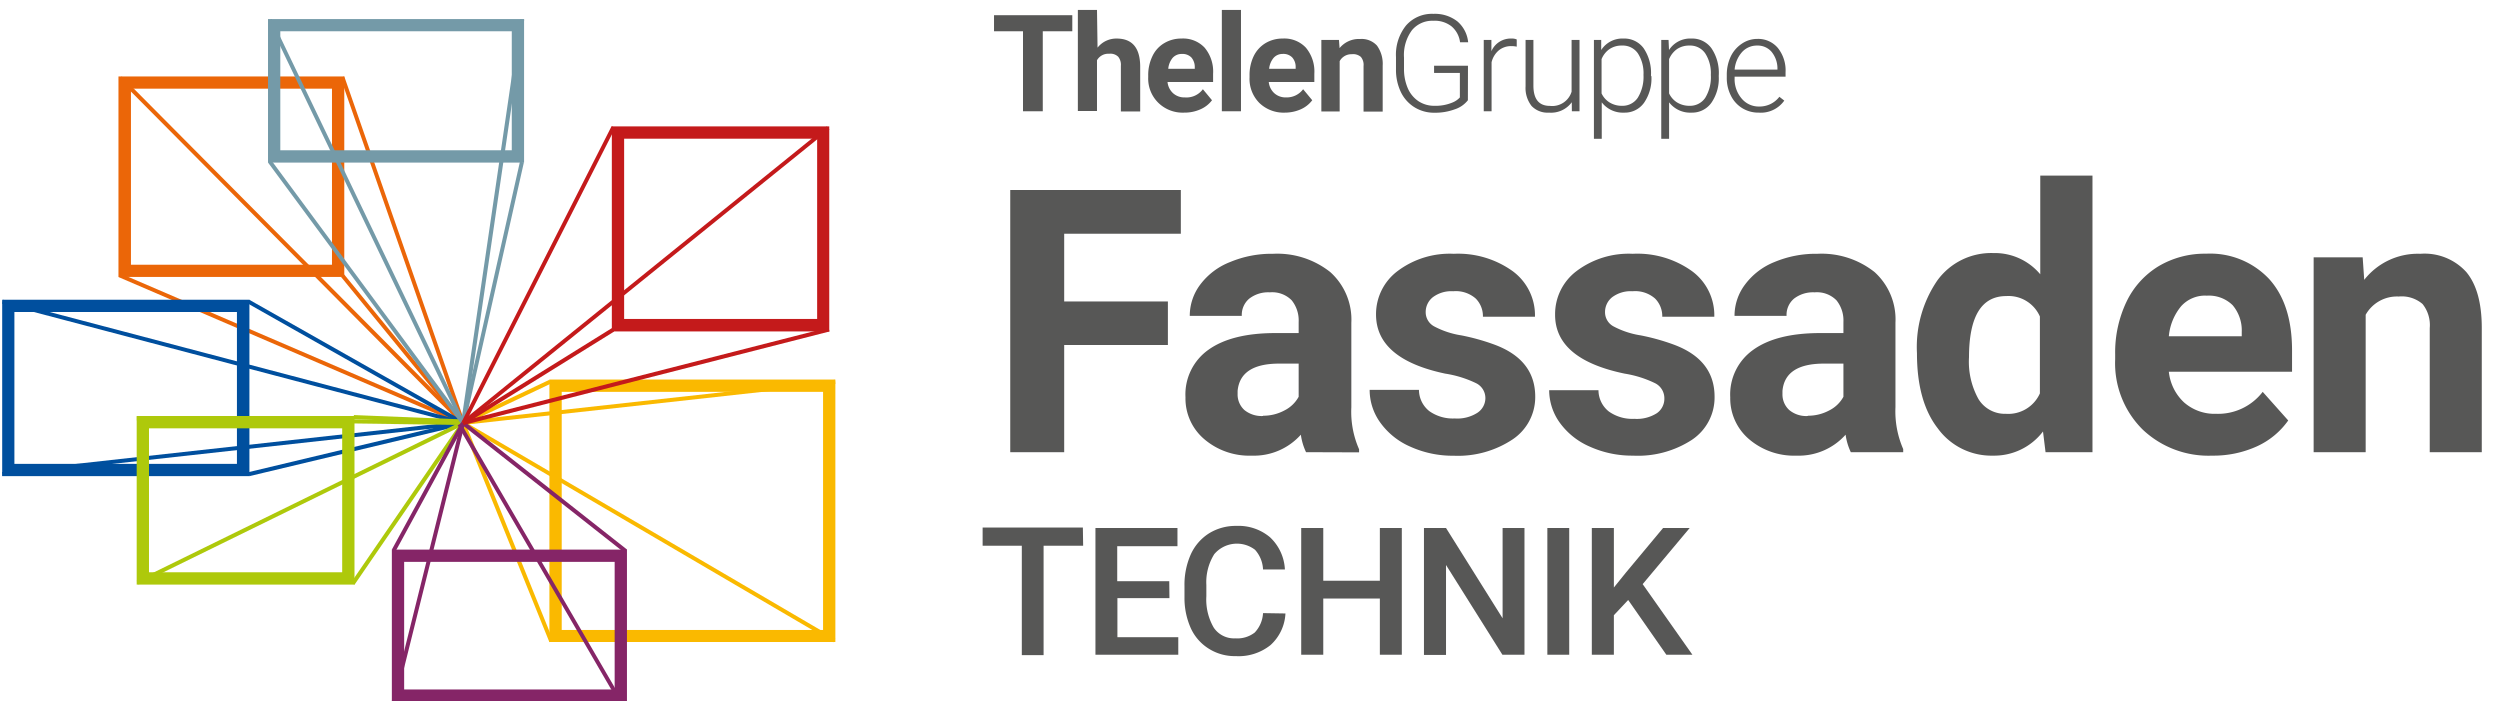 <svg id="Ebene_1" data-name="Ebene 1" xmlns="http://www.w3.org/2000/svg" viewBox="0 0 274.34 76.96"><defs><style>.cls-1{fill:#eb6608;}.cls-2{fill:#004f9e;}.cls-3{fill:#aec90b;}.cls-4{fill:#749aa8;}.cls-5{fill:#fab900;}.cls-6{fill:#852567;}.cls-7{fill:#c41a1b;}.cls-8{fill:#575756;}</style></defs><rect class="cls-1" x="31.74" y="17.79" width="0.44" height="41.04" transform="translate(-15.86 52.54) rotate(-66.73)"/><rect class="cls-1" x="43.97" y="7.34" width="0.44" height="40.2" transform="translate(-6.57 16.08) rotate(-19.22)"/><rect class="cls-1" x="43.98" y="27.9" width="0.44" height="20.88" transform="translate(-14.28 36.62) rotate(-39.25)"/><path class="cls-1" d="M36.43,9.73V29.05H14.37V9.73H36.43m1.35-1.34H13v22H37.78v-22Z"/><rect class="cls-1" x="31.78" y="0.8" width="0.45" height="53.37" transform="translate(-10.07 30.54) rotate(-44.81)"/><rect class="cls-2" x="38.81" y="26.21" width="0.44" height="27.08" transform="translate(-14.79 54.14) rotate(-60.49)"/><rect class="cls-2" x="26.97" y="49" width="24.17" height="0.45" transform="translate(-10.36 10.42) rotate(-13.43)"/><rect class="cls-2" x="25.33" y="13.64" width="0.44" height="52.24" transform="translate(-19.41 54.34) rotate(-75.24)"/><rect class="cls-2" x="0.11" y="49" width="50.86" height="0.44" transform="translate(-5.26 3.11) rotate(-6.31)"/><path class="cls-2" d="M26,34.24V50.9H1.58V34.24H26m1.35-1.35H.24V52.25H27.37V32.89Z"/><path class="cls-3" d="M37.55,47V62.8H16.35V47h21.2m1.35-1.35H15V64.15H38.9V45.69Z"/><rect class="cls-3" x="32.69" y="28.27" width="0.45" height="35.8" transform="translate(-13.71 78.43) rotate(-89.2)"/><rect class="cls-3" x="13.07" y="54.96" width="39.77" height="0.45" transform="translate(-20.93 20.14) rotate(-26.12)"/><rect class="cls-3" x="44.63" y="40.2" width="0.45" height="11.93" transform="matrix(0.04, -1, 1, 0.04, -3.17, 89.02)"/><rect class="cls-3" x="34.08" y="55" width="21.36" height="0.45" transform="translate(-26.1 60.89) rotate(-55.54)"/><path class="cls-4" d="M56.16,3.43V16.49H30.76V3.43h25.4m1.35-1.34H29.41V17.84h28.1V2.09Z"/><rect class="cls-4" x="39.98" y="14.21" width="0.44" height="35.7" transform="translate(-11.19 30.17) rotate(-36.47)"/><rect class="cls-4" x="39.99" y="-0.22" width="0.44" height="49.05" transform="translate(-6.55 19.76) rotate(-25.6)"/><rect class="cls-4" x="31.67" y="24.05" width="44.77" height="0.45" transform="translate(22.21 74.24) rotate(-81.67)"/><rect class="cls-4" x="39.38" y="31.88" width="29.35" height="0.44" transform="translate(10.86 77.78) rotate(-77.31)"/><polygon class="cls-5" points="60.29 70.47 50.6 46.5 51.02 46.33 60.7 70.3 60.29 70.47"/><polygon class="cls-5" points="91.44 70.48 50.7 46.61 50.92 46.23 91.66 70.09 91.44 70.48"/><rect class="cls-5" x="50.3" y="43.92" width="10.6" height="0.45" transform="translate(-13.54 28.03) rotate(-25.33)"/><rect class="cls-5" x="50.69" y="43.93" width="41.08" height="0.44" transform="translate(-4.42 8.1) rotate(-6.31)"/><path class="cls-5" d="M90.32,43V69.13H61.64V43H90.32m1.35-1.35H60.29v28.8H91.67V41.67Z"/><rect class="cls-6" x="31.3" y="61.44" width="31.43" height="0.44" transform="translate(-24.18 92.4) rotate(-76.02)"/><polygon class="cls-6" points="43.39 60.53 43 60.31 50.62 46.31 51.01 46.52 43.39 60.53"/><rect class="cls-6" x="59.48" y="44.01" width="0.44" height="35.26" transform="matrix(0.86, -0.5, 0.5, 0.86, -22.94, 38.56)"/><rect class="cls-6" x="59.51" y="42.09" width="0.45" height="22.73" transform="translate(-19.22 67.29) rotate(-51.77)"/><path class="cls-6" d="M67.45,61.66v14H44.35v-14h23.1m1.35-1.35H43V77H68.8V60.31Z"/><path class="cls-7" d="M89.67,15.22V35H68.49V15.22H89.67M91,13.87H67.14v22.5H91V13.87Z"/><rect class="cls-7" x="40.87" y="29.97" width="36.42" height="0.44" transform="translate(5.42 69.21) rotate(-63.1)"/><rect class="cls-7" x="45.09" y="30.01" width="51.51" height="0.44" transform="translate(-3.26 51.24) rotate(-38.94)"/><rect class="cls-7" x="50.17" y="41.06" width="41.45" height="0.45" transform="translate(-8.02 18.85) rotate(-14.34)"/><rect class="cls-7" x="49.35" y="41.08" width="19.38" height="0.45" transform="translate(-12.9 37.37) rotate(-31.85)"/><path class="cls-8" d="M118.86,59.89h-4.34v12h-2.39v-12h-4.3v-2h11Z"/><path class="cls-8" d="M128.33,65.64h-5.71v4.28h6.68v1.93h-9.09V57.94h9v2h-6.61v3.84h5.71Z"/><path class="cls-8" d="M141.06,67.32a5,5,0,0,1-1.64,3.47A5.59,5.59,0,0,1,135.61,72a5.34,5.34,0,0,1-2.92-.79,5.17,5.17,0,0,1-2-2.24,8.07,8.07,0,0,1-.71-3.37v-1.3a8.19,8.19,0,0,1,.69-3.46,5.33,5.33,0,0,1,2-2.31,5.54,5.54,0,0,1,3-.82,5.36,5.36,0,0,1,3.7,1.25,5.18,5.18,0,0,1,1.63,3.53h-2.4a3.44,3.44,0,0,0-.88-2.16,3.26,3.26,0,0,0-4.47.48,5.78,5.78,0,0,0-.87,3.38v1.24a6.12,6.12,0,0,0,.81,3.44,2.67,2.67,0,0,0,2.36,1.18,3.11,3.11,0,0,0,2.14-.64,3.36,3.36,0,0,0,.91-2.13Z"/><path class="cls-8" d="M153.83,71.85h-2.41V65.68h-6.21v6.17h-2.42V57.94h2.42v5.79h6.21V57.94h2.41Z"/><path class="cls-8" d="M167.29,71.85h-2.42L158.68,62v9.87h-2.42V57.94h2.42l6.21,9.91V57.94h2.4Z"/><path class="cls-8" d="M172.2,71.85h-2.4V57.94h2.4Z"/><path class="cls-8" d="M178.67,65.84l-1.57,1.67v4.34h-2.42V57.94h2.42v6.53l1.34-1.66,4.06-4.87h2.92l-5.16,6.16,5.46,7.75h-2.86Z"/><path class="cls-8" d="M128.16,37.86H116.78V49.62h-5.92V20.85h18.72v4.8h-12.8v7.43h11.38Z"/><path class="cls-8" d="M143.32,49.62a6.51,6.51,0,0,1-.57-1.92A6.9,6.9,0,0,1,137.36,50a7.6,7.6,0,0,1-5.21-1.81,5.85,5.85,0,0,1-2.06-4.59,6,6,0,0,1,2.51-5.21c1.68-1.21,4.11-1.83,7.28-1.84h2.63V35.33a3.53,3.53,0,0,0-.76-2.37,3,3,0,0,0-2.4-.88,3.39,3.39,0,0,0-2.26.69,2.33,2.33,0,0,0-.82,1.89h-5.71a5.69,5.69,0,0,1,1.15-3.43A7.49,7.49,0,0,1,135,28.75a11.76,11.76,0,0,1,4.7-.9,9.35,9.35,0,0,1,6.27,2,7,7,0,0,1,2.32,5.58v9.27a10.2,10.2,0,0,0,.85,4.6v.34Zm-4.72-4a4.87,4.87,0,0,0,2.33-.57,3.61,3.61,0,0,0,1.58-1.51V39.9h-2.13q-4.29,0-4.57,3l0,.34a2.31,2.31,0,0,0,.75,1.76A3,3,0,0,0,138.6,45.65Z"/><path class="cls-8" d="M163,43.71a1.82,1.82,0,0,0-1-1.65A11.94,11.94,0,0,0,158.59,41Q151,39.39,151,34.51a5.91,5.91,0,0,1,2.36-4.76,9.51,9.51,0,0,1,6.17-1.9A10.27,10.27,0,0,1,166,29.76a6,6,0,0,1,2.44,5h-5.71a2.74,2.74,0,0,0-.79-2,3.31,3.31,0,0,0-2.47-.8,3.39,3.39,0,0,0-2.23.65,2.07,2.07,0,0,0-.79,1.66,1.76,1.76,0,0,0,.9,1.53,9.38,9.38,0,0,0,3,1,23.81,23.81,0,0,1,3.6,1c3,1.1,4.52,3,4.52,5.74A5.58,5.58,0,0,1,166,48.21a10.85,10.85,0,0,1-6.48,1.8,11.29,11.29,0,0,1-4.77-1,7.94,7.94,0,0,1-3.27-2.62,6.13,6.13,0,0,1-1.18-3.61h5.41a3,3,0,0,0,1.13,2.33,4.46,4.46,0,0,0,2.8.81,4.09,4.09,0,0,0,2.48-.62A1.93,1.93,0,0,0,163,43.71Z"/><path class="cls-8" d="M182.64,43.71a1.84,1.84,0,0,0-1-1.65A11.94,11.94,0,0,0,178.28,41q-7.64-1.59-7.63-6.47A5.91,5.91,0,0,1,173,29.75a9.51,9.51,0,0,1,6.17-1.9,10.27,10.27,0,0,1,6.51,1.91,6,6,0,0,1,2.44,5h-5.71a2.74,2.74,0,0,0-.79-2,3.31,3.31,0,0,0-2.47-.8,3.39,3.39,0,0,0-2.23.65,2.07,2.07,0,0,0-.79,1.66,1.76,1.76,0,0,0,.9,1.53,9.38,9.38,0,0,0,3,1,23.81,23.81,0,0,1,3.6,1c3,1.1,4.52,3,4.52,5.74a5.58,5.58,0,0,1-2.51,4.74A10.85,10.85,0,0,1,179.2,50a11.29,11.29,0,0,1-4.77-1,7.94,7.94,0,0,1-3.27-2.62A6.13,6.13,0,0,1,170,42.82h5.41a3,3,0,0,0,1.13,2.33,4.44,4.44,0,0,0,2.8.81,4.09,4.09,0,0,0,2.48-.62A1.93,1.93,0,0,0,182.64,43.71Z"/><path class="cls-8" d="M203.1,49.62a6.51,6.51,0,0,1-.57-1.92A6.9,6.9,0,0,1,197.14,50a7.6,7.6,0,0,1-5.21-1.81,5.88,5.88,0,0,1-2.06-4.59,6,6,0,0,1,2.52-5.21c1.68-1.21,4.1-1.83,7.28-1.84h2.62V35.33a3.53,3.53,0,0,0-.76-2.37,3,3,0,0,0-2.4-.88,3.41,3.41,0,0,0-2.26.69,2.33,2.33,0,0,0-.82,1.89h-5.71a5.69,5.69,0,0,1,1.15-3.43,7.49,7.49,0,0,1,3.24-2.48,11.76,11.76,0,0,1,4.7-.9,9.35,9.35,0,0,1,6.27,2A7,7,0,0,1,208,35.41v9.27a10.34,10.34,0,0,0,.85,4.6v.34Zm-4.72-4a4.87,4.87,0,0,0,2.33-.57,3.61,3.61,0,0,0,1.58-1.51V39.9h-2.13q-4.29,0-4.56,3l0,.34a2.31,2.31,0,0,0,.75,1.76A2.91,2.91,0,0,0,198.38,45.65Z"/><path class="cls-8" d="M210.36,38.77a12.92,12.92,0,0,1,2.24-8,7.3,7.3,0,0,1,6.14-3,6.51,6.51,0,0,1,5.15,2.33V19.27h5.73V49.62h-5.15l-.28-2.27A6.73,6.73,0,0,1,218.7,50a7.27,7.27,0,0,1-6.06-3Q210.36,44.07,210.36,38.77Zm5.71.43a8.43,8.43,0,0,0,1.05,4.61,3.4,3.4,0,0,0,3,1.6,3.8,3.8,0,0,0,3.73-2.24V34.73a3.76,3.76,0,0,0-3.69-2.24Q216.08,32.49,216.07,39.2Z"/><path class="cls-8" d="M242.76,50a10.5,10.5,0,0,1-7.65-2.88,10.25,10.25,0,0,1-3-7.69v-.55a12.9,12.9,0,0,1,1.24-5.76,9.19,9.19,0,0,1,3.53-3.91,9.92,9.92,0,0,1,5.2-1.37A8.88,8.88,0,0,1,249,30.61c1.68,1.85,2.52,4.46,2.52,7.85v2.33H238a5.35,5.35,0,0,0,1.66,3.36,5.07,5.07,0,0,0,3.53,1.26A6.18,6.18,0,0,0,248.3,43l2.8,3.14A8.52,8.52,0,0,1,247.62,49,11.52,11.52,0,0,1,242.76,50Zm-.65-17.56a3.54,3.54,0,0,0-2.75,1.15A6,6,0,0,0,238,36.9H246v-.46a4.28,4.28,0,0,0-1-2.95A3.71,3.71,0,0,0,242.11,32.45Z"/><path class="cls-8" d="M259.27,28.24l.17,2.47a7.47,7.47,0,0,1,6.15-2.86,6.18,6.18,0,0,1,5.05,2q1.67,2,1.7,6V49.62h-5.71V36a3.7,3.7,0,0,0-.79-2.64,3.5,3.5,0,0,0-2.62-.82,3.93,3.93,0,0,0-3.62,2V49.62h-5.71V28.24Z"/><path class="cls-8" d="M117.67,3.43h-3.24v8.78h-2.17V3.43h-3.18V1.67h8.59Z"/><path class="cls-8" d="M120.44,5.23a2.62,2.62,0,0,1,2.09-1c1.7,0,2.56,1,2.59,3v5H123v-5a1.4,1.4,0,0,0-.29-1,1.21,1.21,0,0,0-1-.33,1.42,1.42,0,0,0-1.33.71v5.57h-2.1V1.09h2.1Z"/><path class="cls-8" d="M129.93,12.36a3.81,3.81,0,0,1-2.8-1.06A3.72,3.72,0,0,1,126,8.48v-.2a4.78,4.78,0,0,1,.46-2.11,3.26,3.26,0,0,1,1.29-1.43,3.62,3.62,0,0,1,1.91-.51,3.23,3.23,0,0,1,2.53,1,4.08,4.08,0,0,1,.93,2.87V9h-5a1.91,1.91,0,0,0,.61,1.23,1.84,1.84,0,0,0,1.29.46A2.24,2.24,0,0,0,132,9.79L133,11a3.15,3.15,0,0,1-1.28,1A4.29,4.29,0,0,1,129.93,12.36Zm-.24-6.44a1.32,1.32,0,0,0-1,.42,2.17,2.17,0,0,0-.49,1.21h2.91V7.38a1.59,1.59,0,0,0-.38-1.08A1.36,1.36,0,0,0,129.69,5.92Z"/><path class="cls-8" d="M136.18,12.21h-2.1V1.09h2.1Z"/><path class="cls-8" d="M141,12.36a3.82,3.82,0,0,1-2.8-1.06,3.75,3.75,0,0,1-1.08-2.82v-.2a4.77,4.77,0,0,1,.45-2.11,3.39,3.39,0,0,1,1.29-1.43,3.62,3.62,0,0,1,1.91-.51,3.23,3.23,0,0,1,2.53,1,4.08,4.08,0,0,1,.93,2.87V9h-5a1.91,1.91,0,0,0,.61,1.23,1.84,1.84,0,0,0,1.29.46A2.24,2.24,0,0,0,143,9.79L144,11a3.19,3.19,0,0,1-1.27,1A4.34,4.34,0,0,1,141,12.36Zm-.23-6.44a1.29,1.29,0,0,0-1,.42,2.17,2.17,0,0,0-.5,1.21h2.91V7.38a1.54,1.54,0,0,0-.38-1.08A1.35,1.35,0,0,0,140.73,5.92Z"/><path class="cls-8" d="M146.93,4.38l.07.9a2.73,2.73,0,0,1,2.25-1A2.28,2.28,0,0,1,151.1,5a3.4,3.4,0,0,1,.63,2.19v5.06h-2.1v-5a1.36,1.36,0,0,0-.29-1,1.28,1.28,0,0,0-1-.3,1.46,1.46,0,0,0-1.33.76v5.52H145V4.38Z"/><path class="cls-8" d="M161.08,11a3,3,0,0,1-1.45,1,6.17,6.17,0,0,1-2.21.37,4.06,4.06,0,0,1-2.2-.6,4,4,0,0,1-1.5-1.68,5.63,5.63,0,0,1-.53-2.49V6.26a5.11,5.11,0,0,1,1.11-3.47,3.77,3.77,0,0,1,3-1.27,4,4,0,0,1,2.63.83,3.45,3.45,0,0,1,1.18,2.29h-.89a2.72,2.72,0,0,0-.95-1.76,3,3,0,0,0-2-.6,2.88,2.88,0,0,0-2.34,1.05,4.58,4.58,0,0,0-.86,3V7.54a5.29,5.29,0,0,0,.41,2.13,3.26,3.26,0,0,0,1.17,1.43,3.11,3.11,0,0,0,1.76.51,4.76,4.76,0,0,0,2-.37,2.16,2.16,0,0,0,.79-.55V8h-2.83V7.21h3.72Z"/><path class="cls-8" d="M166.44,5.12a2.81,2.81,0,0,0-.59-.06,2.12,2.12,0,0,0-1.37.46,2.45,2.45,0,0,0-.8,1.31v5.38h-.86V4.38h.84l0,1.24a2.31,2.31,0,0,1,2.21-1.39,1.29,1.29,0,0,1,.57.1Z"/><path class="cls-8" d="M172.48,11.22a2.82,2.82,0,0,1-2.5,1.14,2.42,2.42,0,0,1-1.91-.73,3.19,3.19,0,0,1-.66-2.15V4.38h.86v5c0,1.49.6,2.24,1.81,2.24a2.22,2.22,0,0,0,2.38-1.56V4.38h.87v7.83h-.84Z"/><path class="cls-8" d="M181.22,8.38a4.69,4.69,0,0,1-.81,2.9,2.59,2.59,0,0,1-2.18,1.08,2.91,2.91,0,0,1-2.46-1.13v4h-.86V4.38h.8l0,1.11a2.76,2.76,0,0,1,2.45-1.26,2.62,2.62,0,0,1,2.21,1.07,4.83,4.83,0,0,1,.8,3Zm-.87-.16a4,4,0,0,0-.62-2.37A2,2,0,0,0,178,5a2.37,2.37,0,0,0-1.37.38,2.46,2.46,0,0,0-.88,1.11v3.76a2.32,2.32,0,0,0,.89,1,2.54,2.54,0,0,0,1.37.36,2,2,0,0,0,1.71-.88A4.36,4.36,0,0,0,180.35,8.22Z"/><path class="cls-8" d="M188.61,8.38a4.69,4.69,0,0,1-.81,2.9,2.59,2.59,0,0,1-2.18,1.08,2.91,2.91,0,0,1-2.46-1.13v4h-.86V4.38h.8l.05,1.11a2.76,2.76,0,0,1,2.45-1.26,2.61,2.61,0,0,1,2.21,1.07,4.83,4.83,0,0,1,.8,3Zm-.87-.16a4,4,0,0,0-.62-2.37A2,2,0,0,0,185.41,5a2.37,2.37,0,0,0-1.37.38,2.53,2.53,0,0,0-.88,1.11v3.76a2.32,2.32,0,0,0,.89,1,2.57,2.57,0,0,0,1.37.36,2,2,0,0,0,1.71-.88A4.36,4.36,0,0,0,187.74,8.22Z"/><path class="cls-8" d="M193,12.36a3.39,3.39,0,0,1-1.81-.49,3.34,3.34,0,0,1-1.25-1.38,4.23,4.23,0,0,1-.45-2V8.21a4.69,4.69,0,0,1,.43-2,3.48,3.48,0,0,1,1.23-1.42,3,3,0,0,1,1.69-.52,2.82,2.82,0,0,1,2.26,1,3.93,3.93,0,0,1,.84,2.66v.48h-5.59v.17a3.27,3.27,0,0,0,.76,2.22,2.44,2.44,0,0,0,1.93.89,2.77,2.77,0,0,0,1.22-.26,2.72,2.72,0,0,0,1-.81l.54.42A3.15,3.15,0,0,1,193,12.36ZM192.81,5a2.18,2.18,0,0,0-1.65.72,3.31,3.31,0,0,0-.81,1.92h4.7V7.52a2.89,2.89,0,0,0-.65-1.84A2,2,0,0,0,192.81,5Z"/></svg>